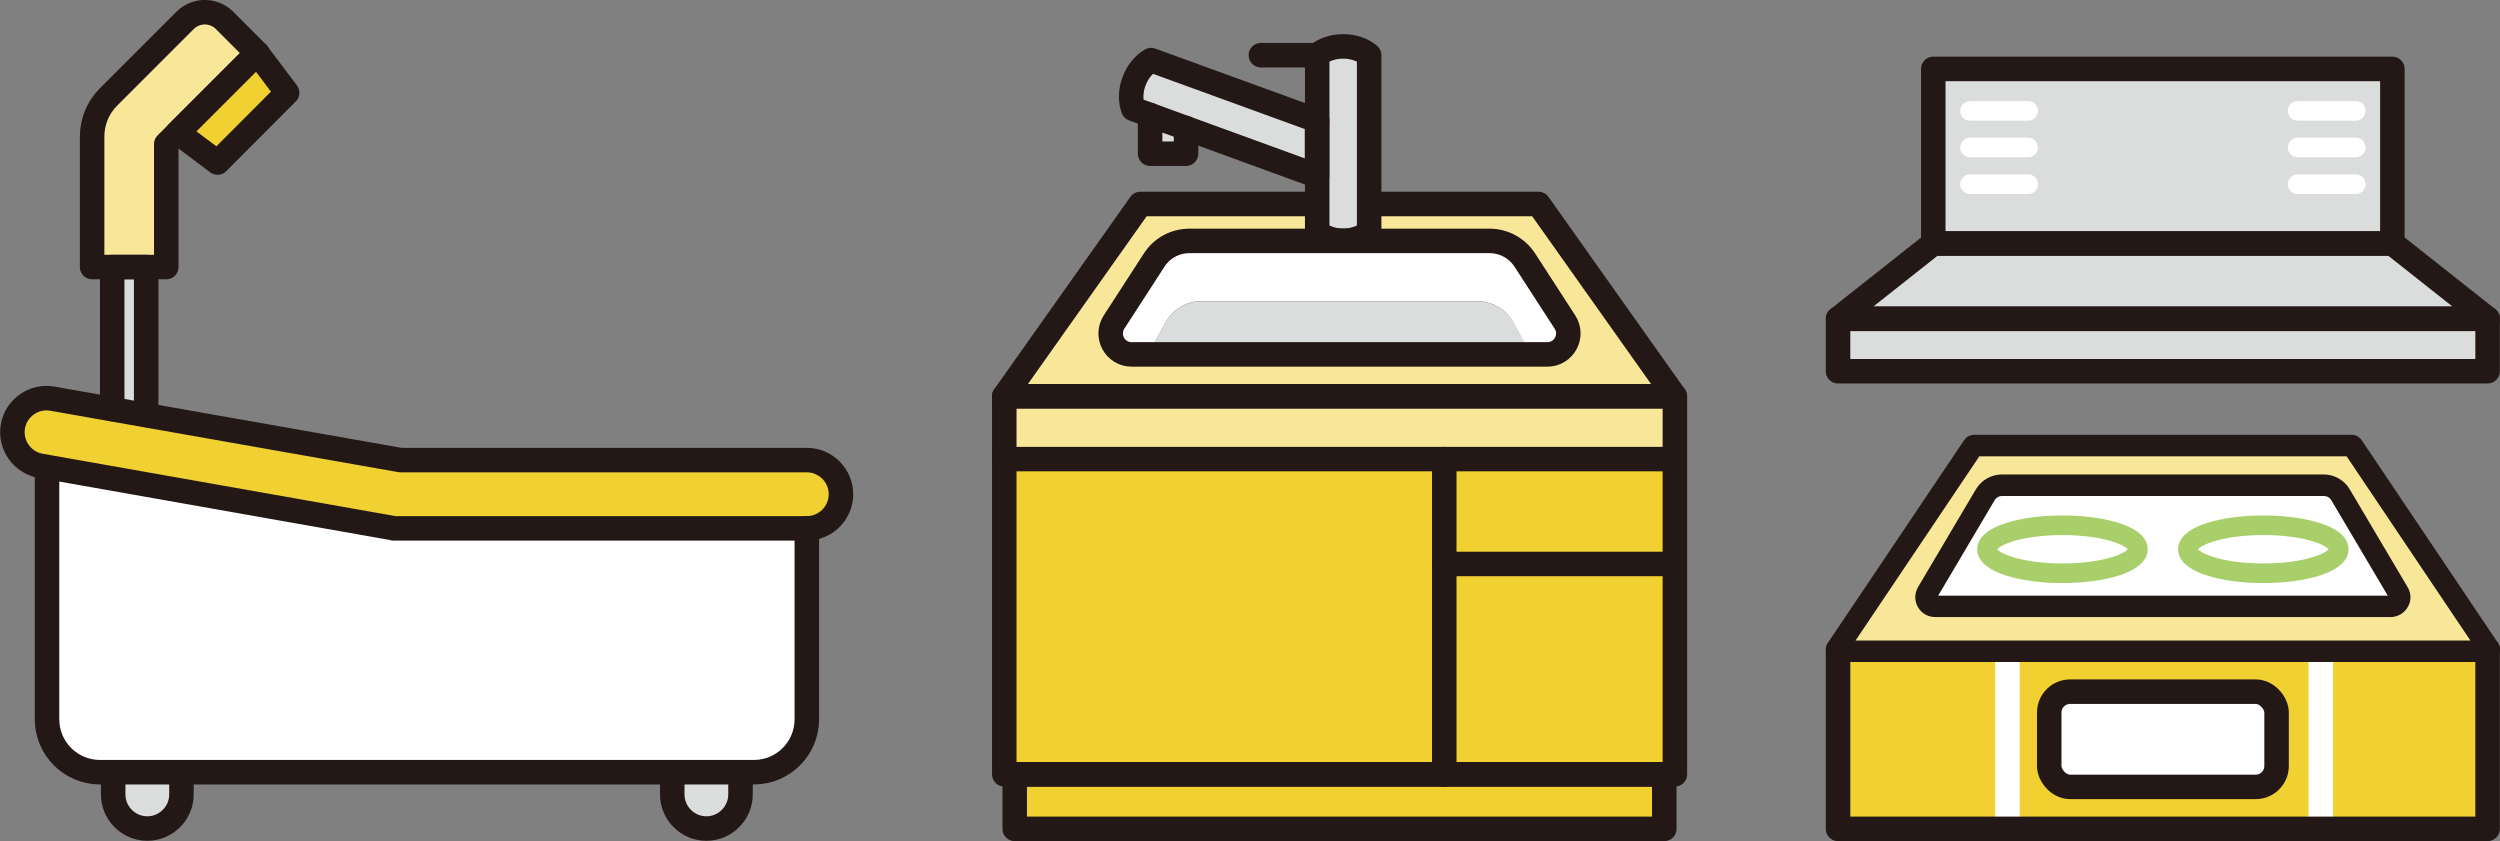 <?xml version="1.0" encoding="UTF-8"?>
<svg id="uuid-841cfcc9-3738-4e28-8c20-14428eb57abd" data-name="レイヤー 1" xmlns="http://www.w3.org/2000/svg" viewBox="0 0 153.07 51.5">
  <rect x="0" y="0" width="153.07" height="51.5" fill="#808080" stroke="none"/>
  <defs>
    <style>
      .uuid-227a7bf6-fe8b-41f2-abe8-6f085d4291d2, .uuid-3518c1b4-0e09-4b32-aec5-8cd26c51496b {
        stroke: #fff;
      }

      .uuid-227a7bf6-fe8b-41f2-abe8-6f085d4291d2, .uuid-3518c1b4-0e09-4b32-aec5-8cd26c51496b, .uuid-1c41008f-4e5b-41dd-9f11-503729653ad4 {
        stroke-linecap: round;
        stroke-linejoin: round;
      }

      .uuid-227a7bf6-fe8b-41f2-abe8-6f085d4291d2, .uuid-3518c1b4-0e09-4b32-aec5-8cd26c51496b, .uuid-1c41008f-4e5b-41dd-9f11-503729653ad4, .uuid-a9b7a788-a28e-4928-800c-8db57ba1417a {
        fill: none;
      }

      .uuid-227a7bf6-fe8b-41f2-abe8-6f085d4291d2, .uuid-a9b7a788-a28e-4928-800c-8db57ba1417a {
        stroke-width: 1.2px;
      }

      .uuid-15da3976-d822-4772-9ba4-a8dc707ea2f7 {
        fill: #dbdcdc;
      }

      .uuid-3518c1b4-0e09-4b32-aec5-8cd26c51496b, .uuid-1c41008f-4e5b-41dd-9f11-503729653ad4 {
        stroke-width: 1.5px;
      }

      .uuid-8a375ca3-e839-455f-96d5-12187bc780f2 {
        fill: #fff;
      }

      .uuid-1c41008f-4e5b-41dd-9f11-503729653ad4 {
        stroke: #231815;
      }

      .uuid-30e6f5e9-27aa-444f-ab92-0fa3e2ce848a {
        fill: #f1d032;
      }

      .uuid-a9b7a788-a28e-4928-800c-8db57ba1417a {
        stroke: #a8cf6a;
        stroke-miterlimit: 10;
      }

      .uuid-b973ae69-02f3-46d5-bd42-53e442f5b39e {
        fill: #f8e798;
      }
    </style>
  </defs>
  <g>
    <polygon class="uuid-30e6f5e9-27aa-444f-ab92-0fa3e2ce848a" points="13.25 9.08 11.88 8.05 15.68 4.25 16.71 5.62 13.25 9.08"/>
    <path class="uuid-b973ae69-02f3-46d5-bd42-53e442f5b39e" d="M6.3,8.36c0-.74.29-1.43.81-1.96L11.8,1.72c.41-.41,1.08-.41,1.49,0l1.53,1.53-5.11,5.11c-.12.12-.19.29-.19.47v6.87h-3.22v-7.33Z"/>
    <polygon class="uuid-15da3976-d822-4772-9ba4-a8dc707ea2f7" points="7.53 17 8.29 17 8.29 24.63 7.53 24.49 7.53 17"/>
    <path class="uuid-15da3976-d822-4772-9ba4-a8dc707ea2f7" d="M10.45,48.63c0,.79-.64,1.43-1.43,1.43s-1.43-.64-1.43-1.43v-.7h2.86v.7Z"/>
    <path class="uuid-15da3976-d822-4772-9ba4-a8dc707ea2f7" d="M44.68,48.63c0,.79-.64,1.43-1.43,1.43s-1.43-.64-1.43-1.43v-.7h2.86v.7Z"/>
    <path class="uuid-8a375ca3-e839-455f-96d5-12187bc780f2" d="M46.15,46.62H6.12c-1.43,0-2.59-1.16-2.59-2.59v-14.66l20.44,3.61s.08.01.11.01h24.65v11.04c0,1.43-1.16,2.59-2.59,2.59Z"/>
    <path class="uuid-30e6f5e9-27aa-444f-ab92-0fa3e2ce848a" d="M49.4,31.68h-25.25l-21.56-3.81c-.37-.07-.7-.28-.92-.59-.22-.31-.31-.69-.24-1.07.14-.78.88-1.3,1.66-1.16l21.31,3.76s.08,0,.11,0h24.88c.79,0,1.43.64,1.43,1.43s-.64,1.43-1.43,1.43Z"/>
    <g>
      <path class="uuid-1c41008f-4e5b-41dd-9f11-503729653ad4" d="M24.09,32.34l-21.61-3.82c-1.13-.2-1.89-1.29-1.69-2.42h0c.2-1.13,1.29-1.89,2.42-1.69l21.31,3.76h24.88c1.15,0,2.09.94,2.09,2.09h0c0,1.15-.94,2.09-2.09,2.09h-25.31Z"/>
      <path class="uuid-1c41008f-4e5b-41dd-9f11-503729653ad4" d="M11.11,47.28v1.36c0,1.15-.94,2.09-2.09,2.09h0c-1.15,0-2.09-.94-2.09-2.09v-1.36"/>
      <path class="uuid-1c41008f-4e5b-41dd-9f11-503729653ad4" d="M45.34,47.28v1.36c0,1.15-.94,2.09-2.09,2.09h0c-1.15,0-2.09-.94-2.09-2.09v-1.36"/>
      <path class="uuid-1c41008f-4e5b-41dd-9f11-503729653ad4" d="M49.4,32.34v11.7c0,1.79-1.45,3.24-3.24,3.24H6.12c-1.79,0-3.24-1.45-3.24-3.24v-15.35"/>
      <polyline class="uuid-1c41008f-4e5b-41dd-9f11-503729653ad4" points="6.87 25.05 6.87 16.35 8.95 16.35 8.95 25.41"/>
      <path class="uuid-1c41008f-4e5b-41dd-9f11-503729653ad4" d="M15.75,3.25l-2-2c-.67-.67-1.75-.67-2.42,0l-4.69,4.69c-.64.64-1,1.51-1,2.42v7.99h4.54v-7.53l5.57-5.57Z"/>
      <polygon class="uuid-1c41008f-4e5b-41dd-9f11-503729653ad4" points="13.32 9.95 10.88 8.12 15.75 3.25 17.58 5.68 13.32 9.95"/>
    </g>
  </g>
  <g>
    <polygon class="uuid-30e6f5e9-27aa-444f-ab92-0fa3e2ce848a" points="101.98 46.85 101.9 46.85 62.13 46.85 62.05 46.85 62.05 28.68 101.98 28.68 101.98 46.85"/>
    <rect class="uuid-b973ae69-02f3-46d5-bd42-53e442f5b39e" x="62.05" y="24.83" width="39.92" height="2.72"/>
    <path class="uuid-15da3976-d822-4772-9ba4-a8dc707ea2f7" d="M83.27,3.67v10.25c-.56.33-1.49.33-2.05,0V3.67c.56-.33,1.49-.33,2.05,0Z"/>
    <polygon class="uuid-15da3976-d822-4772-9ba4-a8dc707ea2f7" points="72.05 8.84 70.99 8.84 70.99 7.85 72.05 8.24 72.05 8.84"/>
    <path class="uuid-15da3976-d822-4772-9ba4-a8dc707ea2f7" d="M69.86,6.24c-.06-.32-.03-.69.11-1.05.13-.36.34-.67.59-.87l9.53,3.47v2.18l-10.23-3.72Z"/>
    <path class="uuid-b973ae69-02f3-46d5-bd42-53e442f5b39e" d="M70.12,13.06h9.97v1.12h-7.26c-1.07,0-2.05.54-2.63,1.43l-2.46,3.8c-.37.58-.4,1.28-.07,1.89.33.6.94.96,1.62.96h25.44c.69,0,1.29-.36,1.62-.96.33-.6.3-1.31-.07-1.89l-2.46-3.8c-.58-.9-1.56-1.43-2.63-1.43h-6.8v-1.12h9.51l7.54,10.64h-38.87l7.54-10.64Z"/>
    <rect class="uuid-30e6f5e9-27aa-444f-ab92-0fa3e2ce848a" x="62.69" y="47.98" width="38.64" height="2.2"/>
    <g>
      <path class="uuid-15da3976-d822-4772-9ba4-a8dc707ea2f7" d="M90.43,18.45h-16.84c-.94,0-1.8.51-2.25,1.34l-.73,1.35h22.81l-.73-1.35c-.45-.83-1.31-1.34-2.25-1.34Z"/>
      <path class="uuid-8a375ca3-e839-455f-96d5-12187bc780f2" d="M95.34,20.02l-2.46-3.8c-.37-.57-1-.92-1.68-.92h-18.37c-.68,0-1.31.34-1.68.92l-2.46,3.8c-.14.22-.15.5-.03.73.13.23.36.37.63.37h1.32l.73-1.35c.45-.83,1.31-1.34,2.25-1.34h16.84c.94,0,1.81.51,2.25,1.34l.73,1.35h1.31c.27,0,.5-.14.63-.37.13-.23.12-.51-.03-.73Z"/>
    </g>
    <g>
      <path class="uuid-1c41008f-4e5b-41dd-9f11-503729653ad4" d="M94.73,21.7h-25.44c-1.02,0-1.63-1.12-1.08-1.98l2.46-3.8c.47-.73,1.28-1.17,2.16-1.17h18.37c.87,0,1.68.44,2.16,1.17l2.46,3.8c.55.85-.06,1.98-1.08,1.98Z"/>
      <polyline class="uuid-1c41008f-4e5b-41dd-9f11-503729653ad4" points="83.92 12.49 94.2 12.49 102.54 24.26 61.49 24.26 69.82 12.49 80.53 12.49"/>
      <rect class="uuid-1c41008f-4e5b-41dd-9f11-503729653ad4" x="61.49" y="24.26" width="41.06" height="23.15"/>
      <line class="uuid-1c41008f-4e5b-41dd-9f11-503729653ad4" x1="102.54" y1="28.11" x2="61.49" y2="28.11"/>
      <line class="uuid-1c41008f-4e5b-41dd-9f11-503729653ad4" x1="102.54" y1="34.53" x2="88.43" y2="34.53"/>
      <line class="uuid-1c41008f-4e5b-41dd-9f11-503729653ad4" x1="88.43" y1="28.11" x2="88.43" y2="47.42"/>
      <rect class="uuid-1c41008f-4e5b-41dd-9f11-503729653ad4" x="62.13" y="47.42" width="39.77" height="3.33"/>
      <path class="uuid-1c41008f-4e5b-41dd-9f11-503729653ad4" d="M80.65,14.2c.38.33.95.54,1.59.54s1.21-.21,1.59-.54V3.38c-.38-.33-.95-.54-1.59-.54s-1.21.21-1.59.54v10.82Z"/>
      <path class="uuid-1c41008f-4e5b-41dd-9f11-503729653ad4" d="M80.65,7.38l-10.17-3.7c-.44.25-.83.71-1.05,1.31s-.22,1.21-.04,1.68l11.25,4.1v-3.38Z"/>
      <line class="uuid-1c41008f-4e5b-41dd-9f11-503729653ad4" x1="77.2" y1="3.38" x2="80.65" y2="3.38"/>
      <polyline class="uuid-1c41008f-4e5b-41dd-9f11-503729653ad4" points="72.62 7.84 72.62 9.41 70.42 9.41 70.42 7.04"/>
    </g>
  </g>
  <g>
    <rect class="uuid-30e6f5e9-27aa-444f-ab92-0fa3e2ce848a" x="123.47" y="40.35" width="18.07" height="9.83"/>
    <rect class="uuid-30e6f5e9-27aa-444f-ab92-0fa3e2ce848a" x="113.11" y="40.35" width="9.23" height="9.83"/>
    <rect class="uuid-30e6f5e9-27aa-444f-ab92-0fa3e2ce848a" x="142.67" y="40.35" width="9.08" height="9.83"/>
    <path class="uuid-8a375ca3-e839-455f-96d5-12187bc780f2" d="M118.41,36.61s0-.07,0-.08l3.55-6c.13-.22.37-.35.62-.35h19.71c.25,0,.49.13.62.35l3.55,6s.02.04,0,.08c-.02.04-.05.04-.07.04h-27.9s-.04,0-.07-.04Z"/>
    <rect class="uuid-15da3976-d822-4772-9ba4-a8dc707ea2f7" x="118.94" y="4.79" width="26.98" height="9.56"/>
    <polygon class="uuid-15da3976-d822-4772-9ba4-a8dc707ea2f7" points="118.57 15.47 146.29 15.47 150.69 18.95 114.17 18.95 118.57 15.47"/>
    <rect class="uuid-15da3976-d822-4772-9ba4-a8dc707ea2f7" x="113.11" y="20.08" width="38.64" height="2.08"/>
    <rect class="uuid-8a375ca3-e839-455f-96d5-12187bc780f2" x="126.04" y="42.92" width="12.79" height="4.7" rx=".72" ry=".72"/>
    <g>
      <line class="uuid-3518c1b4-0e09-4b32-aec5-8cd26c51496b" x1="142.1" y1="50.75" x2="142.1" y2="39.78"/>
      <line class="uuid-3518c1b4-0e09-4b32-aec5-8cd26c51496b" x1="122.91" y1="50.75" x2="122.91" y2="39.78"/>
      <polygon class="uuid-1c41008f-4e5b-41dd-9f11-503729653ad4" points="152.32 39.78 112.54 39.78 120.88 27.37 143.98 27.37 152.32 39.78"/>
      <path class="uuid-1c41008f-4e5b-41dd-9f11-503729653ad4" d="M146.38,37.22h-27.9c-.5,0-.8-.54-.55-.97l3.55-6c.23-.39.65-.63,1.1-.63h19.71c.45,0,.87.24,1.1.63l3.55,6c.25.43-.06.97-.55.97Z"/>
      <rect class="uuid-1c41008f-4e5b-41dd-9f11-503729653ad4" x="112.54" y="39.78" width="39.77" height="10.97"/>
      <polygon class="uuid-1c41008f-4e5b-41dd-9f11-503729653ad4" points="152.32 19.52 112.54 19.52 118.37 14.91 146.49 14.91 152.32 19.52"/>
      <rect class="uuid-1c41008f-4e5b-41dd-9f11-503729653ad4" x="112.54" y="19.52" width="39.77" height="3.21"/>
      <path class="uuid-a9b7a788-a28e-4928-800c-8db57ba1417a" d="M130.9,33.63c0,.81-2.07,1.47-4.62,1.47s-4.62-.66-4.62-1.47,2.07-1.47,4.62-1.47,4.62.66,4.62,1.47Z"/>
      <path class="uuid-a9b7a788-a28e-4928-800c-8db57ba1417a" d="M143.2,33.63c0,.81-2.07,1.47-4.62,1.47s-4.62-.66-4.62-1.47,2.07-1.47,4.62-1.47,4.62.66,4.62,1.47Z"/>
      <rect class="uuid-1c41008f-4e5b-41dd-9f11-503729653ad4" x="118.37" y="4.22" width="28.11" height="10.69"/>
      <rect class="uuid-1c41008f-4e5b-41dd-9f11-503729653ad4" x="125.47" y="42.35" width="13.92" height="5.83" rx="1.28" ry="1.28"/>
      <g>
        <line class="uuid-227a7bf6-fe8b-41f2-abe8-6f085d4291d2" x1="120.62" y1="6.79" x2="124.18" y2="6.79"/>
        <line class="uuid-227a7bf6-fe8b-41f2-abe8-6f085d4291d2" x1="120.62" y1="9.03" x2="124.18" y2="9.03"/>
        <line class="uuid-227a7bf6-fe8b-41f2-abe8-6f085d4291d2" x1="120.62" y1="11.28" x2="124.18" y2="11.28"/>
      </g>
      <g>
        <line class="uuid-227a7bf6-fe8b-41f2-abe8-6f085d4291d2" x1="140.68" y1="6.79" x2="144.24" y2="6.79"/>
        <line class="uuid-227a7bf6-fe8b-41f2-abe8-6f085d4291d2" x1="140.68" y1="9.03" x2="144.24" y2="9.03"/>
        <line class="uuid-227a7bf6-fe8b-41f2-abe8-6f085d4291d2" x1="140.68" y1="11.28" x2="144.24" y2="11.28"/>
      </g>
    </g>
    <path class="uuid-b973ae69-02f3-46d5-bd42-53e442f5b39e" d="M143.68,27.94h-22.49l-7.58,11.28h37.65l-7.58-11.28ZM146.38,37.78h-27.9c-.44,0-.83-.23-1.05-.61-.22-.38-.21-.83,0-1.21l3.55-6c.33-.56.94-.91,1.59-.91h19.71c.65,0,1.26.35,1.59.91l3.55,6c.22.38.23.83,0,1.21-.22.38-.61.61-1.05.61Z"/>
  </g>
</svg>